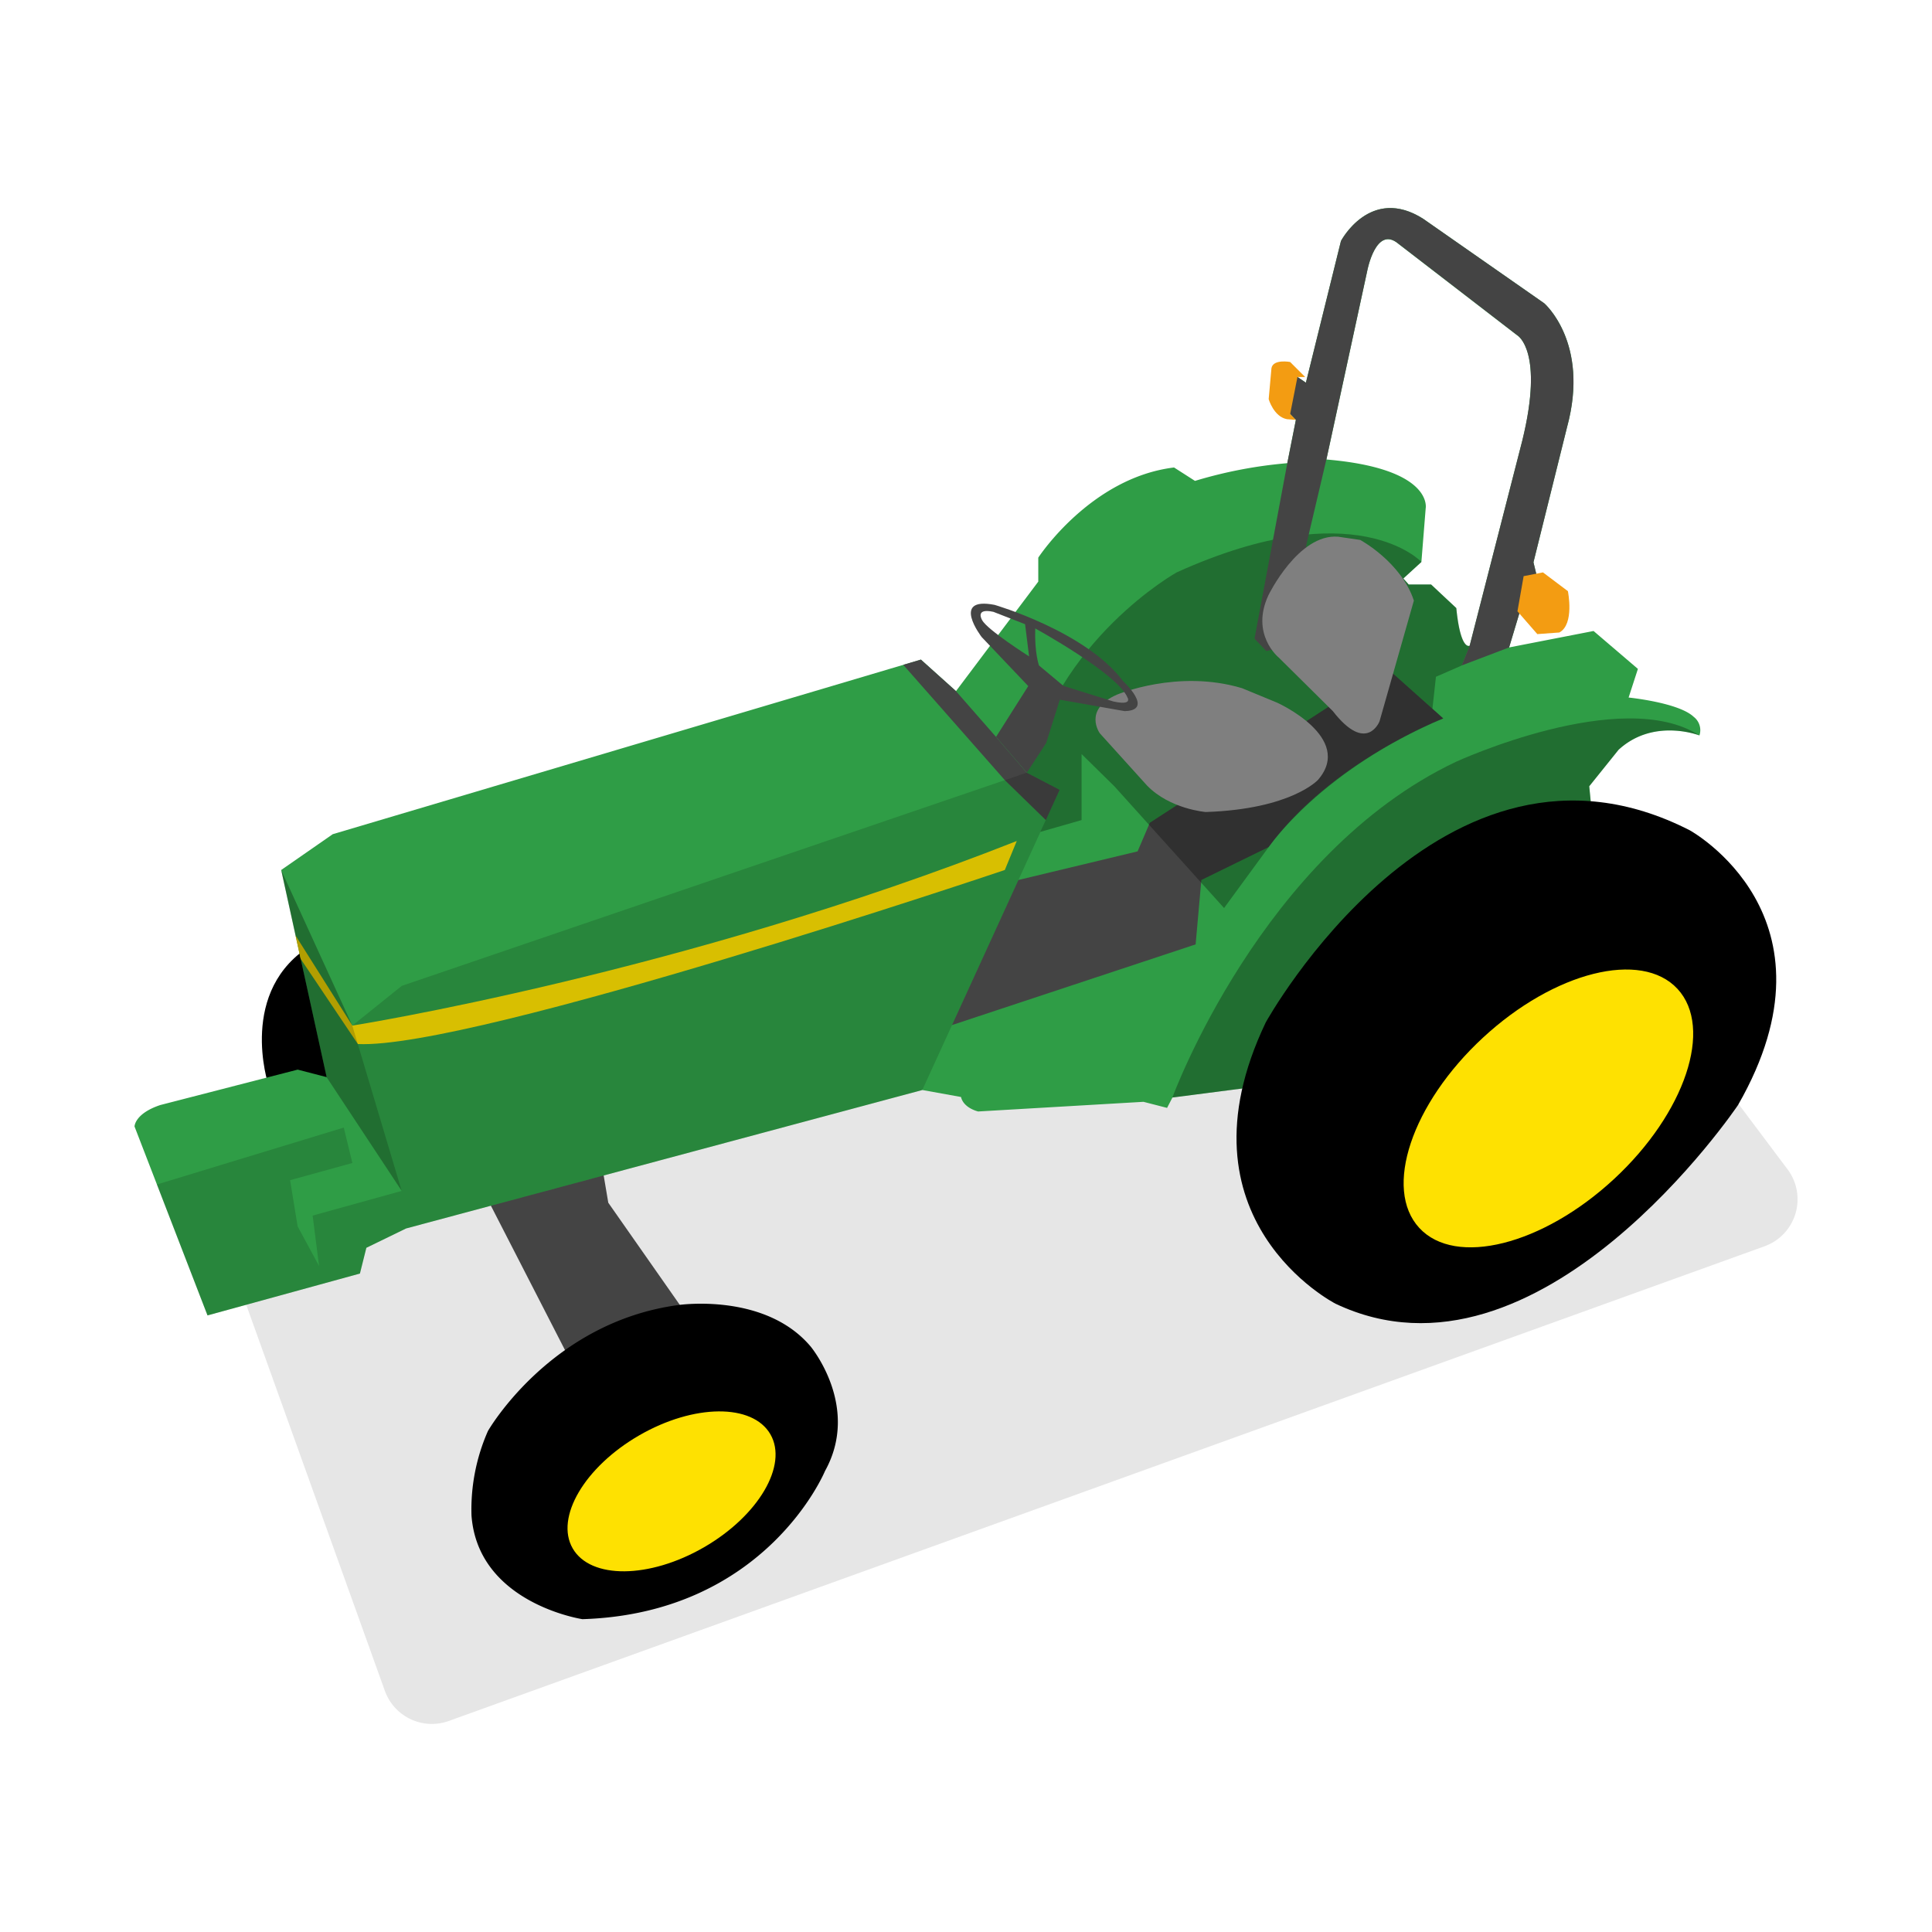 <svg preserveaspectratio="none" height="60" width="60" viewBox="0 0 900 900" xmlns="http://www.w3.org/2000/svg" xmlns:xlink="http://www.w3.org/1999/xlink" style="opacity:1;">
    <!--Oeste Suroeste-->
    <defs><style>.cls-1{opacity:0.1;}.cls-2{fill:#444;}.cls-3{fill:#2f9d46;}.cls-4{opacity:0.3;}.cls-5{fill:#fee101;}.cls-6{opacity:0.15;}.cls-7{fill:#F39C12;}.cls-8{fill:#7f7f7f;}.cls-9{fill:none;}</style></defs>
    <path class="cls-1" d="M209.06,801.7,822,580.56a23.26,23.26,0,0,0,10.71-35.85l-150.91-201a23.26,23.26,0,0,0-26.25-8l-545.38,190a23.26,23.26,0,0,0-14.24,29.82l83.36,232.14A23.27,23.27,0,0,0,209.06,801.7Z"/><polygon class="cls-2" points="225.14 554.77 273.64 649.27 322.64 616.38 283.36 560.27 279.14 535.27 225.14 554.77"/><path d="M125,505.27s-14.66-44.33,20.67-65.33L162,509.27Z"/><path class="cls-3" d="M789,333.94c-7-6.67-30.33-9-30.33-9L763,311.6l-20.66-17.66L703,301.6l5-16.66,8.67-.67,1-8.67-3.33-13.66,15.66-63c10.67-39.34-10.66-57.67-10.66-57.67L663,101.94c-24.66-15.67-38.33,10.33-38.33,10.33l-16.33,66-10.34-7-4,14.33,9.67,10-4,20.17a209.43,209.43,0,0,0-43,8.25l-9.75-6.25c-39,4.75-63.25,42-63.25,42v11.17l-38.33,51L429,307.27,155,388.6l-24,16.67,21.17,96.5-13.5-3.5-64,16.5c-12,4-12,10-12,10l34,88,71-19.5,3-12,18.5-9,240.5-64.5,18,3.25c1.25,5.25,8,6.75,8,6.75l77-4.5,11,2.83,2.5-4.83,42.5-5.5,29-37,124-88.83-1.33-13.67,13.66-17c16.34-15,37.67-6.67,37.67-6.67A7.83,7.83,0,0,0,789,333.94ZM678.39,283.27l-11.75-11-10.43,0-2.49-2.78,8.42-7.69,2-25s3.75-18.5-46.25-22.75l19-87.75s4-21.5,14.5-12.75l55.5,42.75s12.5,7.25,2.25,49l-24.5,95.5S680.39,303.52,678.39,283.27Z"/><path class="cls-4" d="M588.64,505.77l-42.5,5.5s41.5-113.52,132.17-156.43c0,0,77.33-35.57,113.33-12.24,0,0-21.17-8.5-37.67,6.67l-13.66,17,1.33,13.67-124,88.83Z"/><path d="M787.14,386.77s73,40,22.5,128c0,0-92.5,137.59-187.5,92.55,0,0-76.46-39-32.5-131.05C589.64,476.27,671.64,327.77,787.14,386.77Z"/><ellipse class="cls-5" cx="721.32" cy="516.42" rx="81.96" ry="44.9" transform="translate(-158.82 627.53) rotate(-42.8)"/><path d="M227.31,666.6s29-50.66,88.66-58.66c0,0,40.34-6,61.67,19.33,0,0,23.33,28,6.67,58,0,0-27.34,66.33-113,69,0,0-48.67-7.33-51.67-48.33A90.57,90.57,0,0,1,227.31,666.6Z"/><ellipse class="cls-5" cx="312.83" cy="694.73" rx="53.17" ry="30.12" transform="translate(-305.45 249.49) rotate(-30)"/><path class="cls-2" d="M474.42,409.93l55.52-13.33,5.7-13.33,110.67-71.82,26,23.22s-52,19.93-81.34,59.93l-31.33,15.33-2.67,30L443.49,477.51Z"/><polygon class="cls-2" points="428.98 307.27 445.31 321.94 463.98 343.27 478.31 359.94 493.64 367.94 487.19 382.02 468.09 363.42 420.77 309.7 428.98 307.27"/><path class="cls-5" d="M473.64,391.77l-5.55,13.5s-247.82,83.67-301.38,81.08l-26.65-39.67-2.4-10.92,26.48,42S317,453.6,473.64,391.77Z"/><polygon class="cls-6" points="73.08 551.79 160.14 525.27 164.14 541.77 135.14 549.77 138.64 571.27 148.64 589.77 145.64 566.27 187.14 554.77 164.14 477.77 187.14 459.27 478.31 359.94 493.64 367.94 429.64 507.77 189.14 572.27 170.64 581.27 167.64 593.27 96.64 612.77 73.08 551.79"/><polygon class="cls-4" points="130.97 405.27 164.14 477.77 187.14 554.77 152.14 501.77 130.97 405.27"/><path class="cls-4" d="M662.14,261.77s-30.44-32.91-114,4.87c0,0-55.67,31-69.83,93.3l15.33,8-9,19.58,19.21-5.5V351.27l15.25,15L570.22,423,591,394.6s24.5-36,81.34-59.93l-5.06-4.52,1.64-14.88,12-5.25,3.75-9.25s-4.25,2.5-6.25-17.5l-11.75-11-10.43,0-2.49-2.78Z"/><path class="cls-2" d="M589.89,303.27l11-2.38,7.83-47.9,9.17-39,19-87.75s4-21.5,14.5-12.75l55.5,42.75s12.5,7.25,2.25,49l-24.5,95.5L680.89,310,703,301.6l5-16.66,8.67-.67,1-8.67-3.33-13.66,15.66-63c10.67-39.34-10.66-57.67-10.66-57.67L663,101.94c-24.66-15.67-38.33,10.33-38.33,10.33l-16.33,66-10.34-7-4,14.33,9.67,10-4,20.17-15.27,81.75Z"/><path class="cls-7" d="M709.77,268.39l9-1.75,11.62,8.75s3.17,15.46-4,19.25l-10.25.75-9.25-10.62Z"/><path class="cls-7" d="M601,192.88l3.4-17.25H608l-7-7s-7.87-1.5-8.7,2.84L591,185.94s2.34,8.16,8.5,9.33l4.17.33Z"/><path class="cls-8" d="M633.64,251.52s19.05,10.25,25,28.25l-16,56.25s-6,15.5-21.75-4.75l-25.25-25s-13.25-10.75-4.75-29c0,0,13.93-28.75,32.47-27.25Z"/><path class="cls-8" d="M520.31,323.6s28.33-12.05,58.33-3L595,327.36s36,16.24,19,35.91c0,0-12.33,13.67-52.33,15,0,0-16.67-1.33-27.33-12.33l-22-24.34S504.31,330.6,520.31,323.6Z"/><path class="cls-2" d="M523.14,317.27c-17.33-23.17-59.83-35.5-59.83-35.5-20.67-4-6,15-6,15L479,319.6l-15,23.67,14.34,16.67,9-13.8,6.37-20.2,30.17,5.33C538,330.94,523.14,317.27,523.14,317.27Zm-65.62-28.38s-3.6-5.79,5.25-3.87l14.75,5.75,1.87,15S459.89,293.39,457.52,288.89Zm61.12,37.88-23.25-7.25L484,310s-2.13-5.88-1.75-17.25c0,0,38.5,21.12,43,32.25C525.27,325,527.64,328.77,518.64,326.77Z"/><rect class="cls-9" width="900" height="900"/>
</svg>